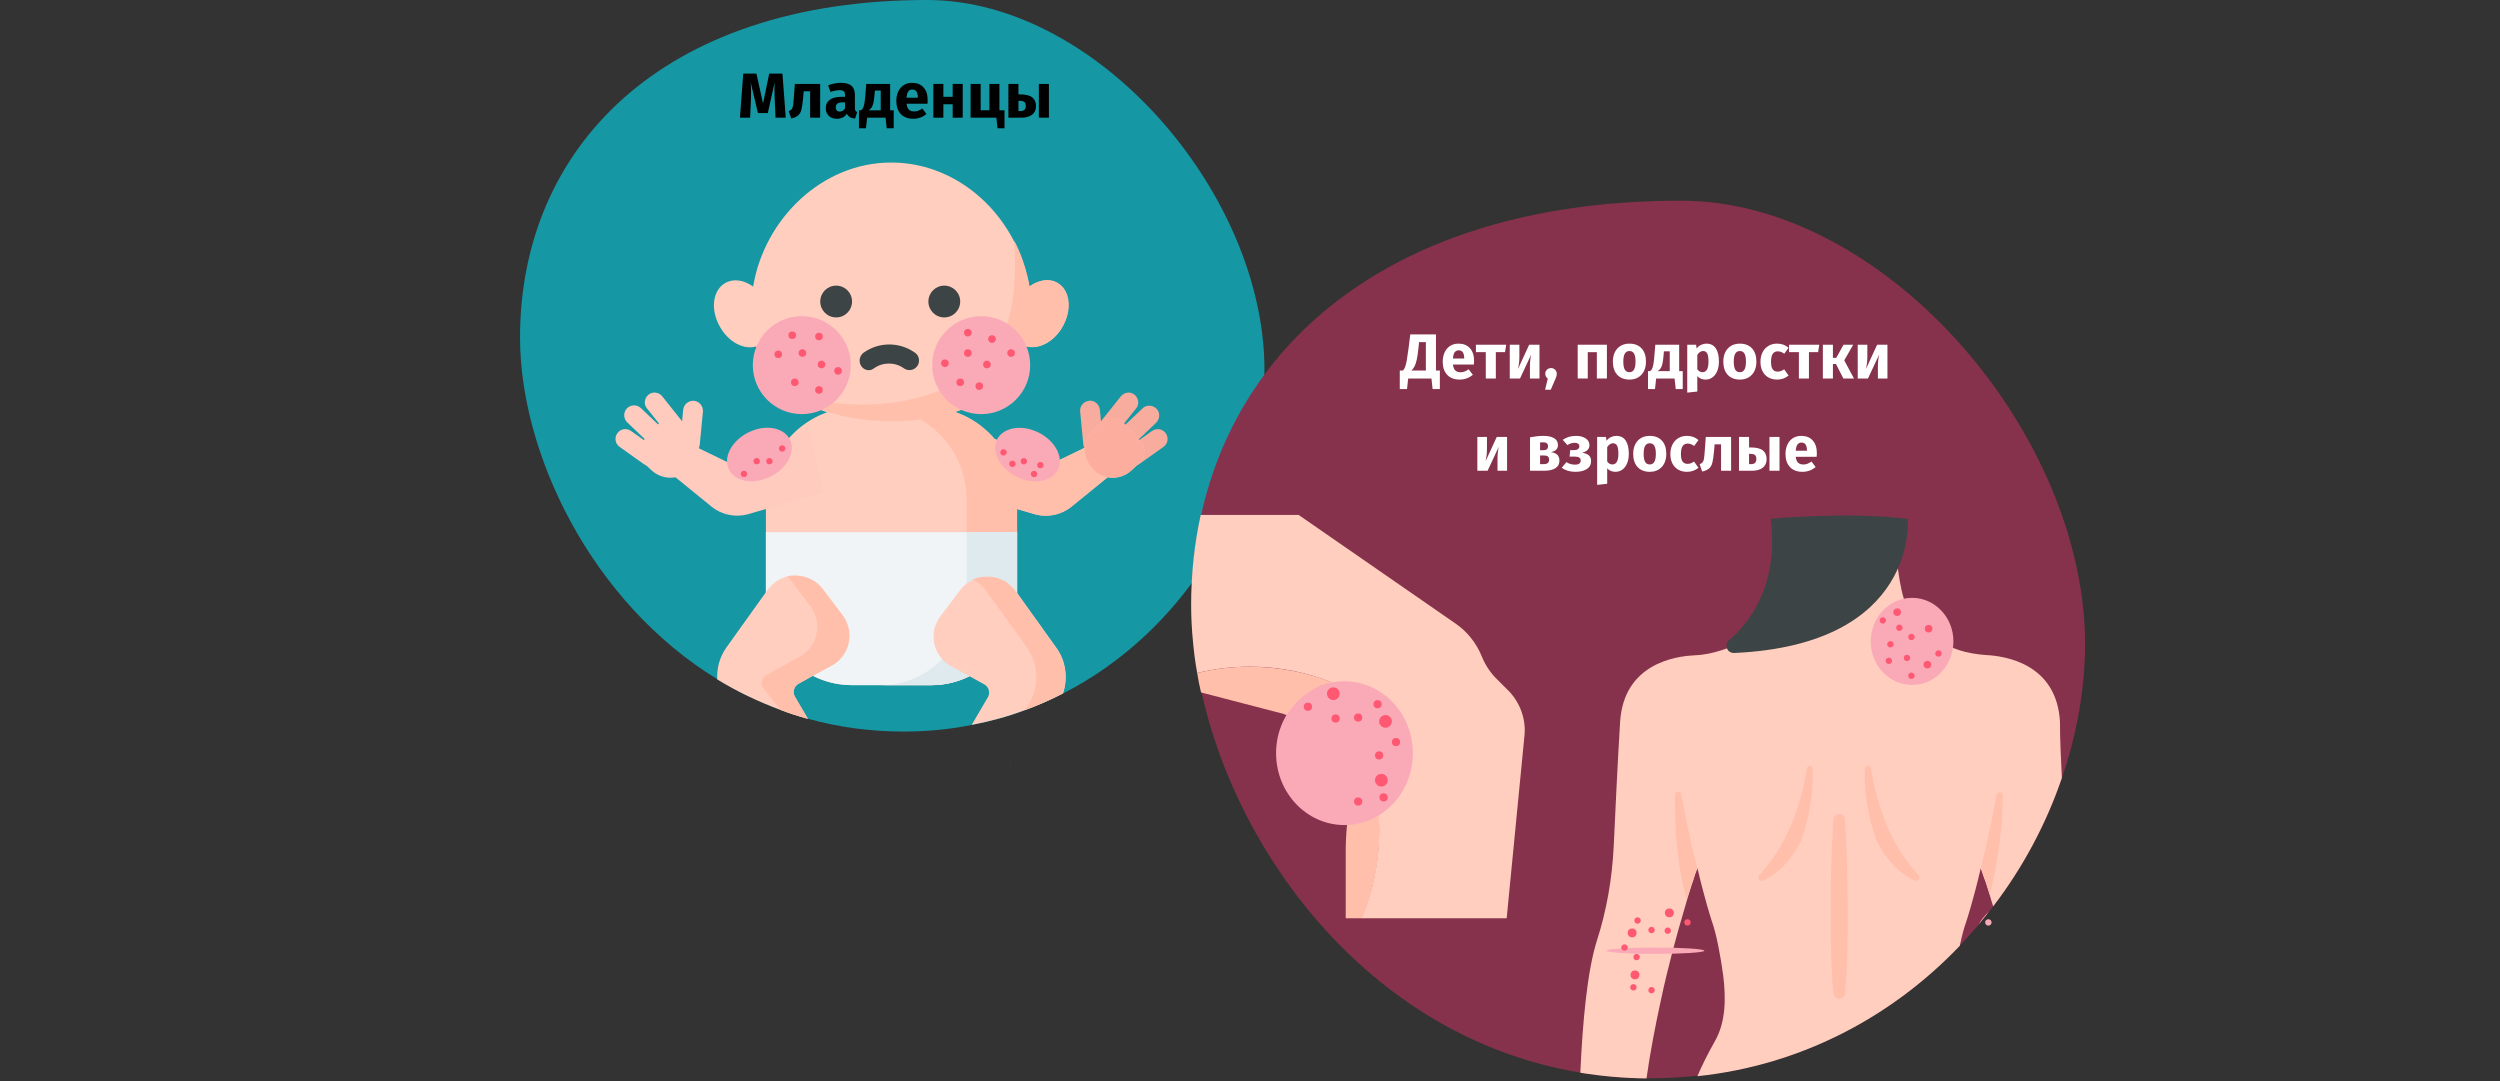 <?xml version="1.0" encoding="UTF-8"?>
<svg xmlns="http://www.w3.org/2000/svg" xmlns:xlink="http://www.w3.org/1999/xlink" width="786px" height="340px" viewBox="0 0 786 340" version="1.1">
  <rect x="0" y="0" width="786" height="340" fill="#333333" stroke="none"/>
  <title>Group 2@2x</title>
  <g id="Page-1" stroke="none" stroke-width="1" fill="none" fill-rule="evenodd">
    <g id="vorlage" transform="translate(-121, -1920)">
      <g id="Group-2" transform="translate(121, 1920)">
        <g id="neurodermtis-symptome-copy">
          <rect id="Rectangle" x="0" y="0" width="786" height="340"></rect>
          <g id="Group" transform="translate(163.5, 0)" fill-rule="nonzero">
            <path d="M234,119 C232.7,159 208.4,198.7 170.8,218 C166.9,220 162.9,221.8 158.7,223.3 C153.4,225.3 147.8,226.8 142.1,227.9 C135.2,229.3 128,230 120.6,230 C110,230 100,228.6 90.6,226 C87.7,225.2 84.8,224.3 82,223.2 C75,220.6 68.3,217.4 62.1,213.6 C22.3,189.3 0,142.5 0,106.1 C0,46.8 44.3,0 128,0 C182.6,0 235.8,63.2 234,119 Z" id="Path" fill="#1598A4"></path>
            <g transform="translate(30.011, 51.1)">
              <path d="M154.989,86.4 C154.289,86.4 153.689,86.2 153.089,85.7 C151.789,84.6 151.489,82.7 152.589,81.4 L158.889,73.5 C159.989,72.2 161.889,71.9 163.189,73 C164.489,74.1 164.789,76 163.689,77.3 L157.389,85.2 C156.789,86 155.889,86.4 154.989,86.4 L154.989,86.4 Z" id="Path" fill="#F8AC9E"></path>
              <path d="M159.389,90.6 C158.589,90.6 157.789,90.3 157.189,89.7 C155.989,88.5 156.089,86.5 157.289,85.3 L165.689,77.3 C166.889,76.1 168.889,76.2 170.089,77.4 C171.289,78.6 171.189,80.6 169.989,81.8 L161.589,89.8 C160.989,90.3 160.189,90.6 159.389,90.6 L159.389,90.6 Z" id="Path_1_" fill="#F8AC9E"></path>
              <path d="M162.889,95.4 C161.889,95.4 160.989,94.9 160.389,94.1 C159.389,92.7 159.689,90.8 161.089,89.8 L168.689,84.4 C170.089,83.4 171.989,83.7 172.989,85.1 C173.989,86.5 173.689,88.4 172.289,89.4 L164.689,94.8 C164.089,95.2 163.489,95.4 162.889,95.4 L162.889,95.4 Z" id="Path_2_" fill="#F8AC9E"></path>
              <path d="M150.189,91.5 C148.589,91.5 147.289,90.3 147.089,88.7 L146.089,78.3 C145.889,76.6 147.189,75.1 148.889,74.9 C150.589,74.7 152.089,76 152.289,77.7 L153.289,88.1 C153.489,89.8 152.189,91.3 150.489,91.5 C150.389,91.5 150.289,91.5 150.189,91.5 Z" id="Path_3_" fill="#F8AC9E"></path>
              <path d="M151.889,87.6 L138.289,94.2 C137.189,94.7 135.889,94.7 134.789,94.2 L119.189,86.9 C113.889,80.7 105.989,76.8 97.189,76.8 L76.389,76.8 C60.289,76.8 47.289,89.8 47.289,105.9 L47.289,137.3 C47.289,152.2 59.389,164.3 74.289,164.3 L99.189,164.3 C114.089,164.3 126.189,152.2 126.189,137.3 L126.189,108.9 L131.589,110.5 C135.689,111.7 140.089,110.8 143.389,108.1 L159.489,95 L151.889,87.6 Z" id="Path_4_" fill="#FFCEBF"></path>
              <g id="Group-26" transform="translate(76.387, 76.83)">
                <g id="Path_5_" fill="#FFBFAB">
                  <path d="M75.5,10.7 L61.9,17.3 C60.8,17.8 59.5,17.8 58.4,17.3 L42.7,10 C37.5,3.9 29.6,0 20.8,0 L0,0 C0,0 0,0 0,0 L4.9,0 C21,0 34,13 34,29.1 L34,60.5 C34,75.4 21.9,87.5 7,87.5 L22.9,87.5 C37.8,87.5 49.9,75.4 49.9,60.5 L49.9,32.1 L55.3,33.7 C59.4,34.9 63.8,34 67.1,31.3 L83.2,18.2 L75.5,10.7 Z" id="path-3_1_"></path>
                </g>
                <g id="Oval-Clipped" transform="translate(42.968, 6.579)" fill="#FAAAB7">
                  <path d="M8.532,16.121 C14.032,18.021 19.332,16.021 20.232,11.821 C21.132,7.621 17.432,2.621 11.832,0.721 C6.332,-1.179 1.032,0.821 0.132,5.021 C-0.768,9.221 3.032,14.221 8.532,16.121 Z" id="Oval"></path>
                </g>
                <g id="Oval-Clipped_1_" transform="translate(44.6, 13.3)" fill="#FF5872">
                  <circle id="Oval_1_" cx="1" cy="1" r="1"></circle>
                </g>
                <g id="Oval-Copy-58-Clipped" transform="translate(51, 16.1)" fill="#FF5872">
                  <circle id="Oval-Copy-58" cx="1" cy="1" r="1"></circle>
                </g>
                <g id="Oval-Copy-59-Clipped" transform="translate(56.2, 17.3)" fill="#FF5872">
                  <circle id="Oval-Copy-59" cx="1" cy="1" r="1"></circle>
                </g>
                <g id="Oval-Copy-60-Clipped" transform="translate(54.2, 20.1)" fill="#FF5872">
                  <circle id="Oval-Copy-60" cx="1" cy="1" r="1"></circle>
                </g>
                <g id="Oval-Copy-61-Clipped" transform="translate(47.4, 16.9)" fill="#FF5872">
                  <circle id="Oval-Copy-61" cx="1" cy="1" r="1"></circle>
                </g>
              </g>
              <path d="M47.289,116.2 L47.289,137.3 C47.289,152.2 59.389,164.3 74.289,164.3 L99.189,164.3 C114.089,164.3 126.189,152.2 126.189,137.3 L126.189,116.2 L47.289,116.2 L47.289,116.2 Z" id="Path_6_" fill="#F1F4F6"></path>
              <g id="Group-23" transform="translate(30.942, -0)">
                <g id="Combined-Shape" fill="#FFCEBF">
                  <path d="M55.832,81.2 C55.532,81.2 55.232,81.2 54.932,81.2 C54.532,81.2 54.232,81.2 53.832,81.2 C53.832,81.2 53.732,81.2 53.732,81.2 C53.632,81.2 53.432,81.2 53.332,81.2 C53.232,81.2 53.132,81.2 53.032,81.2 C52.632,81.2 52.332,81.2 51.932,81.2 C51.832,81.2 51.732,81.2 51.732,81.2 C50.632,81.1 49.632,81.1 48.532,81 C48.432,81 48.332,81 48.232,81 C48.132,81 48.032,81 47.932,81 C47.832,81 47.832,81 47.732,81 C47.332,81 46.932,80.9 46.532,80.9 C46.532,80.9 46.432,80.9 46.432,80.9 C30.532,78.9 17.732,71.6 13.332,57.8 C9.532,59 4.632,56.5 1.932,51.7 C-1.168,46.4 -0.468,40.2 3.532,37.9 C6.132,36.4 9.432,36.9 12.332,39 C15.832,17.8 33.932,0 55.732,0 C72.432,0 86.932,10.3 94.332,24.7 C94.332,24.7 94.332,24.7 94.332,24.7 C94.432,24.9 97.732,30.8 99.132,39 C99.932,38.5 101.032,37.8 102.132,37.5 C104.132,36.8 106.232,36.9 107.932,37.9 C111.832,40.2 112.632,46.3 109.532,51.7 C106.832,56.5 101.932,58.9 98.132,57.8 C93.032,74 76.032,81.2 55.832,81.2 Z" id="path-5_2_"></path>
                </g>
                <g id="Path-Copy-3-Clipped" transform="translate(23.632, 24.6)" fill="#FFBFAB">
                  <path d="M84.4,13.2 C82.7,12.2 80.6,12.1 78.6,12.8 C77.5,13.1 76.4,13.8 75.6,14.3 C74.2,6 70.8,7.10542736e-15 70.8,7.10542736e-15 C70.8,7.10542736e-15 72.3,17.5 68,27.3 C62,43.4 43.3,51.5 23.2,51.5 C14.7,51.5 6.7,50.2 0,47.5 C8,53.8 19.5,56.7 32.2,56.7 C52.4,56.7 69.4,49.4 74.6,33.1 C78.4,34.3 83.3,31.8 86,27 C89.1,21.6 88.4,15.5 84.4,13.2 Z" id="Path-Copy-3"></path>
                </g>
                <g id="Oval-Clipped_2_" transform="translate(68.632, 48.3)" fill="#FAAAB7">
                  <circle id="Oval_2_" cx="15.4" cy="15.4" r="15.4"></circle>
                </g>
                <g id="Oval-Copy-49-Clipped" transform="translate(78.632, 52.3)" fill="#FF5872">
                  <circle id="Oval-Copy-49" cx="1.2" cy="1.2" r="1.2"></circle>
                </g>
                <g id="Oval-Copy-50-Clipped" transform="translate(78.632, 58.7)" fill="#FF5872">
                  <circle id="Oval-Copy-50" cx="1.2" cy="1.2" r="1.2"></circle>
                </g>
                <g id="Oval-Copy-51-Clipped" transform="translate(84.632, 62.3)" fill="#FF5872">
                  <circle id="Oval-Copy-51" cx="1.2" cy="1.2" r="1.2"></circle>
                </g>
                <g id="Oval-Copy-52-Clipped" transform="translate(86.232, 54.3)" fill="#FF5872">
                  <circle id="Oval-Copy-52" cx="1.2" cy="1.2" r="1.2"></circle>
                </g>
                <g id="Oval-Copy-53-Clipped" transform="translate(71.432, 61.9)" fill="#FF5872">
                  <circle id="Oval-Copy-53" cx="1.2" cy="1.2" r="1.2"></circle>
                </g>
                <g id="Oval-Copy-54-Clipped" transform="translate(82.232, 69.1)" fill="#FF5872">
                  <circle id="Oval-Copy-54" cx="1.2" cy="1.2" r="1.2"></circle>
                </g>
                <g id="Oval-Copy-55-Clipped" transform="translate(92.232, 58.7)" fill="#FF5872">
                  <circle id="Oval-Copy-55" cx="1.2" cy="1.2" r="1.2"></circle>
                </g>
                <g id="Oval-Copy-56-Clipped" transform="translate(76.232, 67.9)" fill="#FF5872">
                  <circle id="Oval-Copy-56" cx="1.2" cy="1.2" r="1.2"></circle>
                </g>
                <g id="Oval-Copy-41-Clipped" transform="translate(12.232, 48.3)" fill="#FAAAB7">
                  <circle id="Oval-Copy-41" cx="15.4" cy="15.4" r="15.4"></circle>
                </g>
                <g id="Oval-Clipped_3_" transform="translate(23.432, 53.1)" fill="#FF5872">
                  <circle id="Oval_3_" cx="1.2" cy="1.2" r="1.2"></circle>
                </g>
                <g id="Oval-Copy-42-Clipped" transform="translate(26.632, 58.7)" fill="#FF5872">
                  <circle id="Oval-Copy-42" cx="1.2" cy="1.2" r="1.2"></circle>
                </g>
                <g id="Oval-Copy-43-Clipped" transform="translate(32.632, 62.3)" fill="#FF5872">
                  <circle id="Oval-Copy-43" cx="1.2" cy="1.2" r="1.2"></circle>
                </g>
                <g id="Oval-Copy-44-Clipped" transform="translate(31.832, 53.5)" fill="#FF5872">
                  <circle id="Oval-Copy-44" cx="1.2" cy="1.2" r="1.2"></circle>
                </g>
                <g id="Oval-Copy-45-Clipped" transform="translate(19.032, 59.1)" fill="#FF5872">
                  <circle id="Oval-Copy-45" cx="1.2" cy="1.2" r="1.2"></circle>
                </g>
                <g id="Oval-Copy-46-Clipped" transform="translate(31.832, 70.3)" fill="#FF5872">
                  <circle id="Oval-Copy-46" cx="1.2" cy="1.2" r="1.2"></circle>
                </g>
                <g id="Oval-Copy-47-Clipped" transform="translate(37.832, 64.3)" fill="#FF5872">
                  <circle id="Oval-Copy-47" cx="1.2" cy="1.2" r="1.2"></circle>
                </g>
                <g id="Oval-Copy-48-Clipped" transform="translate(24.232, 67.9)" fill="#FF5872">
                  <circle id="Oval-Copy-48" cx="1.2" cy="1.2" r="1.2"></circle>
                </g>
                <g id="Oval-Clipped_4_" transform="translate(33.432, 38.7)" fill="#3D4446">
                  <circle id="Oval_4_" cx="5" cy="5" r="5"></circle>
                </g>
                <g id="Oval-Clipped_5_" transform="translate(67.432, 38.7)" fill="#3D4446">
                  <circle id="Oval_5_" cx="5" cy="5" r="5"></circle>
                </g>
                <g id="Path-Clipped" transform="translate(45.815, 57.2)" fill="#3D4446">
                  <path d="M0.517,6.8 C-0.383,5.5 -0.083,3.6 1.217,2.6 C3.617,0.9 6.417,-7.10542736e-15 9.317,-7.10542736e-15 C12.217,-7.10542736e-15 15.017,0.9 17.417,2.6 C18.717,3.5 19.117,5.4 18.117,6.8 C17.217,8.1 15.317,8.5 13.917,7.5 C12.517,6.5 10.917,6 9.217,6 C7.517,6 5.917,6.5 4.517,7.5 C3.317,8.5 1.417,8.2 0.517,6.8 L0.517,6.8 Z" id="Path_7_"></path>
                </g>
              </g>
              <g transform="translate(0, 72.325)">
                <g id="Group-25" transform="translate(13.994, 11.054)">
                  <g id="Path_8_" transform="translate(0, 0.521)" fill="#FFCBBE">
                    <path d="M0,11.1 L16.1,24.2 C19.4,26.9 23.8,27.8 27.9,26.6 L51.4,19.8 L46.9,0 L24.7,10.3 C23.6,10.8 22.3,10.8 21.2,10.3 L7.6,3.7 L0,11.1 Z" id="path-7_2_"></path>
                  </g>
                  <g id="Oval-Copy-57-Clipped" transform="translate(21.065, 0)" fill="#FAAAB7">
                    <path d="M11.835,16.121 C6.335,18.021 1.035,16.021 0.135,11.821 C-0.765,7.621 2.935,2.621 8.535,0.721 C14.035,-1.179 19.335,0.821 20.235,5.021 C21.135,9.321 17.335,14.321 11.835,16.121 Z" id="Oval-Copy-57"></path>
                  </g>
                  <g id="Oval-Clipped_6_" transform="translate(37.4, 5.521)" fill="#FF5872">
                    <circle id="Oval_6_" cx="1" cy="1" r="1"></circle>
                  </g>
                  <g id="Oval-Copy-62-Clipped" transform="translate(29.4, 9.521)" fill="#FF5872">
                    <circle id="Oval-Copy-62" cx="1" cy="1" r="1"></circle>
                  </g>
                  <g id="Oval-Copy-63-Clipped" transform="translate(33.4, 9.521)" fill="#FF5872">
                    <circle id="Oval-Copy-63" cx="1" cy="1" r="1"></circle>
                  </g>
                  <g id="Oval-Copy-64-Clipped" transform="translate(25.4, 13.521)" fill="#FF5872">
                    <circle id="Oval-Copy-64" cx="1" cy="1" r="1"></circle>
                  </g>
                </g>
                <path d="M23.789,23.675 L23.489,24.075 C20.289,27.475 14.989,27.675 11.489,24.575 L8.889,22.175 C6.889,20.375 6.789,17.275 8.589,15.275 L13.789,9.575 C15.589,7.575 18.689,7.475 20.689,9.275 L23.289,11.675 C26.689,14.875 26.889,20.275 23.789,23.675 L23.789,23.675 Z" id="Path_9_" fill="#FFCBBE"></path>
                <path d="M18.589,14.075 C17.689,14.075 16.789,13.675 16.189,12.875 L9.889,4.975 C8.789,3.675 9.089,1.675 10.389,0.675 C11.689,-0.425 13.689,-0.125 14.689,1.175 L20.989,9.075 C22.089,10.375 21.789,12.375 20.489,13.375 C19.989,13.775 19.289,14.075 18.589,14.075 L18.589,14.075 Z" id="Path_10_" fill="#FFCBBE"></path>
                <path d="M14.189,18.275 C13.389,18.275 12.689,17.975 12.089,17.375 L3.689,9.375 C2.489,8.175 2.389,6.275 3.589,4.975 C4.789,3.775 6.689,3.675 7.989,4.875 L16.389,12.875 C17.589,14.075 17.689,15.975 16.489,17.275 C15.789,17.975 14.989,18.275 14.189,18.275 L14.189,18.275 Z" id="Path_11_" fill="#FFCBBE"></path>
                <path d="M10.689,23.075 C10.089,23.075 9.489,22.875 8.889,22.475 L1.289,17.075 C-0.111,16.075 -0.411,14.175 0.589,12.775 C1.589,11.375 3.489,11.075 4.889,12.075 L12.489,17.475 C13.889,18.475 14.189,20.375 13.189,21.775 C12.689,22.675 11.689,23.075 10.689,23.075 Z" id="Path_12_" fill="#FFCBBE"></path>
                <path d="M23.389,19.175 C23.289,19.175 23.189,19.175 23.089,19.175 C21.389,18.975 20.189,17.475 20.289,15.775 L21.289,5.375 C21.489,3.675 22.989,2.475 24.689,2.575 C26.389,2.775 27.589,4.275 27.489,5.975 L26.489,16.375 C26.389,17.975 24.989,19.175 23.389,19.175 L23.389,19.175 Z" id="Path_13_" fill="#FFCBBE"></path>
                <path d="M149.789,23.675 L150.089,24.075 C153.289,27.475 158.589,27.675 162.089,24.575 L164.689,22.175 C166.689,20.375 166.789,17.275 164.989,15.275 L159.789,9.575 C157.989,7.575 154.889,7.475 152.889,9.275 L150.289,11.675 C146.889,14.875 146.689,20.275 149.789,23.675 L149.789,23.675 Z" id="Path_14_" fill="#FFCBBE"></path>
              </g>
              <path d="M149.789,96 L150.089,96.4 C153.289,99.8 158.589,100 162.089,96.9 L164.689,94.5 C166.689,92.7 166.789,89.6 164.989,87.6 L159.789,81.9 C157.989,79.9 154.889,79.8 152.889,81.6 L150.289,84 C146.889,87.2 146.689,92.6 149.789,96 L149.789,96 Z" id="Path_15_" fill="#FDAD9D"></path>
              <path d="M110.389,116.2 L110.389,137.3 C110.389,152.2 98.289,164.3 83.389,164.3 L99.289,164.3 C114.189,164.3 126.289,152.2 126.289,137.3 L126.289,116.2 L110.389,116.2 L110.389,116.2 Z" id="Path_16_" fill="#DFEAEF"></path>
              <path d="M67.889,158.2 L61.989,161.4 L57.489,163.9 C56.089,164.7 55.589,166.5 56.389,167.9 L60.489,174.9 C57.589,174.1 54.689,173.2 51.889,172.1 C44.889,169.5 38.189,166.3 31.989,162.5 C31.789,159 32.789,155.3 34.989,152.3 L47.289,135.1 L47.889,134.3 C49.489,132.1 51.689,130.7 54.089,130.1 C54.489,130 54.889,129.9 55.389,129.9 C55.589,129.9 55.789,129.9 55.989,129.9 C59.389,129.7 62.989,131.1 65.289,134.2 L71.489,142.4 C75.289,147.6 73.689,155.1 67.889,158.2 Z" id="Path" fill="#FFCEBF"></path>
              <path d="M67.889,158.2 L61.989,161.4 L57.489,163.9 C56.089,164.7 55.589,166.5 56.389,167.9 L60.489,174.9 C57.589,174.1 54.689,173.2 51.889,172.1 L46.589,165.4 C46.389,165.1 46.189,164.9 46.089,164.6 C45.689,163.3 46.189,161.8 47.489,161.1 L55.489,156.7 L57.889,155.4 C63.589,152.3 65.189,144.8 61.289,139.5 L55.089,131.3 C54.789,130.9 54.389,130.4 53.989,130.1 C54.389,130 54.789,129.9 55.289,129.9 C55.489,129.9 55.689,129.9 55.889,129.9 C59.289,129.7 62.889,131.1 65.189,134.2 L71.389,142.4 C75.289,147.6 73.689,155.1 67.889,158.2 Z" id="Path" fill="#FFBFAB"></path>
              <path d="M124.289,189.3 C124.289,189.4 124.189,189.5 124.189,189.6 C124.189,189.4 124.189,189.3 124.289,189.3 Z" id="Path" fill="#FFCEBF"></path>
              <path d="M124.189,189.5 C124.189,189.6 124.189,189.7 124.189,189.8 C124.189,189.7 124.189,189.6 124.189,189.5 Z" id="Path" fill="#FFCEBF"></path>
              <path d="M140.689,166.9 L140.689,166.9 C136.789,168.9 132.789,170.7 128.589,172.2 C123.289,174.2 117.689,175.7 111.989,176.8 L117.089,168.1 C117.889,166.7 117.389,164.9 115.989,164.1 L111.289,161.5 L105.589,158.4 C104.489,157.8 103.489,157 102.689,156.1 C99.389,152.4 98.989,146.8 102.189,142.6 L108.389,134.4 C108.989,133.6 109.689,132.9 110.389,132.4 C111.089,131.9 111.789,131.5 112.489,131.2 C112.489,131.2 112.489,131.2 112.489,131.2 C112.689,131.1 112.889,131 112.989,131 C113.189,130.9 113.389,130.9 113.489,130.8 C113.689,130.7 113.889,130.7 114.089,130.6 C114.289,130.6 114.389,130.5 114.589,130.5 C114.789,130.5 114.989,130.4 115.189,130.4 C115.389,130.4 115.589,130.3 115.789,130.3 C115.989,130.3 116.189,130.3 116.389,130.3 C118.089,130.2 119.689,130.5 121.289,131.1 C121.889,131.4 122.389,131.6 122.989,132 C123.289,132.2 123.689,132.5 123.989,132.8 C124.289,133.1 124.589,133.4 124.989,133.7 C125.289,134 125.589,134.4 125.889,134.8 L126.489,135.6 L138.789,152.8 C141.589,156.8 142.289,162.1 140.689,166.9 Z" id="Path" fill="#FFCEBF"></path>
              <path d="M140.689,166.9 L140.689,166.9 C136.789,168.9 132.789,170.7 128.589,172.2 L128.889,171.8 C133.289,166.2 133.489,158.3 129.389,152.5 L124.789,146.1 L116.489,134.6 C115.389,133 113.889,131.9 112.289,131.1 C112.489,131 112.689,130.9 112.789,130.9 C112.989,130.8 113.189,130.8 113.289,130.7 C113.489,130.6 113.689,130.6 113.889,130.5 C114.089,130.5 114.189,130.4 114.389,130.4 C114.589,130.4 114.789,130.3 114.989,130.3 C115.189,130.3 115.389,130.2 115.589,130.2 C115.789,130.2 115.989,130.2 116.189,130.2 C117.889,130.1 119.489,130.4 121.089,131 C121.689,131.3 122.189,131.5 122.789,131.9 C123.089,132.1 123.489,132.4 123.789,132.7 C124.089,133 124.389,133.3 124.789,133.6 C125.089,133.9 125.389,134.3 125.589,134.7 L126.189,135.5 L126.189,135.5 L138.489,152.6 C141.589,156.8 142.289,162.1 140.689,166.9 Z" id="Path" fill="#FFBFAB"></path>
            </g>
          </g>
          <g id="Group" transform="translate(374.5, 63.1)" fill-rule="nonzero">
            <path d="M281,142.7 C280.6,155.8 278.1,168.9 273.8,181.4 C268.9,195.8 261.6,209.5 252.2,221.8 C251.8,222.4 251.4,222.9 250.9,223.5 L250.9,223.5 C249.8,224.9 248.7,226.3 247.6,227.6 C247.6,227.6 247.6,227.6 247.6,227.6 C245.7,229.8 243.8,232 241.7,234.1 C220.7,256.1 192.3,271.6 159.2,275.1 C154.5,275.6 149.7,275.9 144.8,275.9 C144.2,275.9 143.6,275.9 143,275.9 C135.8,275.8 128.9,275.2 122.2,274.1 C56.9,263.2 14.7,206.2 3.3,154.7 C1.2,145.3 0.1,136 0.1,127.3 C0.1,117.5 1.1,108.1 3.1,99 C15.6,41.8 67.1,0 153.9,0 C219.3,-0.1 283.1,75.7 281,142.7 Z" id="Path" fill="#87324C"></path>
            <path d="M59.2,198 C59.2,208 57.2,217.3 53.6,225.6 L48.6,225.6 L48.6,204.4 C48.6,193.8 50.7,183.3 54.8,173.5 C57.6,181 59.2,189.3 59.2,198 Z" id="Path" fill="#FFBFAB"></path>
            <g id="Path_21_" transform="translate(0, 98.8)" fill="#FFCEBF">
              <path d="M104.8,69.3 L99.2,126.8 L53.5,126.8 C57.1,118.5 59.1,109.2 59.1,99.2 C59.1,98.2 59.1,97.2 59,96.3 C58.7,88.6 57.2,81.3 54.7,74.7 C55.4,73.1 56.1,71.4 56.9,69.8 L52,68.5 L29.2,62.6 C32.6,57.5 38,53.9 44.3,52.7 C36.5,49.5 27.7,47.7 18.4,47.7 C12.7,47.7 7.1,48.4 1.9,49.7 C1.3,46.5 0.9,43.3 0.6,40.1 C0.2,36.1 0,32.2 0,28.3 C0,18.5 1,9.1 3,2.84217094e-14 L33.8,2.84217094e-14 L83.2,34.2 C86.8,36.7 89.6,40.2 91.3,44.3 C92.4,47.1 94.1,49.7 96.3,51.8 L100.1,55.6 C103.5,59.3 105.3,64.3 104.8,69.3 Z" id="Path"></path>
            </g>
            <ellipse id="Oval_8_" fill="#FAAAB7" cx="48.2" cy="173.7" rx="21.5" ry="22.6"></ellipse>
            <circle id="Oval_9_" fill="#FF5872" cx="44.7" cy="155" r="2"></circle>
            <circle id="Oval-Copy-31" fill="#FF5872" cx="61.1" cy="163.7" r="2"></circle>
            <circle id="Oval-Copy-32" fill="#FF5872" cx="59.8" cy="182.2" r="2"></circle>
            <circle id="Oval-Copy-33" fill="#FF5872" cx="64.4" cy="170.2" r="1.3"></circle>
            <circle id="Oval-Copy-34" fill="#FF5872" cx="52.5" cy="162.5" r="1.3"></circle>
            <circle id="Oval-Copy-35" fill="#FF5872" cx="36.7" cy="159.1" r="1.3"></circle>
            <circle id="Oval-Copy-36" fill="#FF5872" cx="52.5" cy="188.9" r="1.3"></circle>
            <circle id="Oval-Copy-37" fill="#FF5872" cx="60.5" cy="187.6" r="1.3"></circle>
            <circle id="Oval-Copy-38" fill="#FF5872" cx="59.1" cy="174.4" r="1.3"></circle>
            <circle id="Oval-Copy-39" fill="#FF5872" cx="58.6" cy="158.3" r="1.3"></circle>
            <circle id="Oval-Copy-40" fill="#FF5872" cx="45.4" cy="162.8" r="1.3"></circle>
            <g id="Group" transform="translate(122.355, 98.978)">
              <g id="Group-27" transform="translate(0, 0.91)">
                <g id="Path_22_" fill="#FFCEBF">
                  <path d="M151.4,81.575 C146.5,95.975 139.2,109.675 129.8,121.975 C129.4,120.675 129,119.475 128.7,118.375 C128.3,117.075 127.9,115.875 127.6,114.875 C127.5,114.675 127.5,114.475 127.4,114.275 C127.3,114.075 127.3,113.875 127.2,113.775 C127.1,113.575 127.1,113.375 127,113.275 C126.9,113.075 126.9,112.875 126.8,112.675 C126.3,111.275 126,110.375 125.9,110.075 C125.9,109.975 125.9,109.975 125.9,109.975 C123.5,120.275 121.4,126.575 121.4,126.575 C120.6,128.775 119.9,131.475 119.3,134.375 C98.3,156.375 69.9,171.875 36.8,175.375 C38.3,171.875 40.1,168.275 42.3,164.375 C45.8,158.275 45.8,150.675 44.9,143.575 C44.1,137.775 42.9,130.975 41.3,126.475 C41.3,126.475 39.2,120.175 36.8,109.875 C36.8,109.875 36.8,109.875 36.8,109.875 C36.8,109.875 36.8,109.975 36.8,109.975 C36.8,109.975 36.8,109.975 36.8,110.075 C36.7,110.275 36.6,110.775 36.3,111.375 C36.3,111.575 36.2,111.675 36.1,111.875 C36,112.075 36,112.275 35.9,112.575 C35.8,112.975 35.6,113.375 35.5,113.875 L35.3,114.375 C35.2,114.575 35.2,114.775 35.1,114.975 C35,115.375 34.8,115.775 34.7,116.275 C34.6,116.475 34.6,116.675 34.5,116.875 C34.2,117.775 33.9,118.775 33.6,119.775 C33.3,120.775 33,121.775 32.7,122.875 C30.5,130.275 27.7,140.275 25.2,152.075 C23.6,159.475 22,167.575 20.8,176.075 C13.6,175.975 6.7,175.375 0,174.275 C0.7,158.875 2.1,142.575 5.2,132.775 C8.3,123.175 10,113.175 10.5,103.075 C11,91.975 11.7,77.275 12.5,64.075 C13.6,45.675 29.9,43.375 35.5,43.075 C38.6,42.975 41.6,42.375 44.6,41.375 C45.2,41.175 45.8,40.975 46.4,40.775 C51.6,38.775 57.8,34.975 60.6,28.075 C63.4,21.475 64.1,10.775 64.2,1.575 C75.7,-0.525 87.5,-0.525 99,1.575 C99,6.275 99.3,11.375 99.9,16.175 L99.9,16.175 C100.5,20.675 101.3,24.775 102.7,27.975 C105.9,35.675 113.2,39.475 118.7,41.275 C121.6,42.275 124.7,42.775 127.8,42.975 C133.4,43.275 149.8,45.575 150.8,63.975 C150.8,69.675 151.1,75.675 151.4,81.575 Z" id="Path"></path>
                </g>
                <g id="Group-Copy-Clipped" transform="translate(125.186, 123.619)" fill="#FAAAB7">
                  <g id="Group" transform="translate(-0, 0)">
                    <path d="M3.3,0 C2.2,1.4 1.1,2.8 -5.68434189e-14,4.1 C0.9,2.5 2,1.1 3.3,0 Z" id="Path"></path>
                    <circle id="Oval" cx="3.1" cy="3.4" r="1"></circle>
                  </g>
                </g>
                <g id="Group-Copy-2-Clipped" transform="translate(8.188, 119.819)">
                  <g id="Group" transform="translate(15.4, 16.1) scale(-1, 1) translate(-15.4, -16.1) translate(0, -0)">
                    <ellipse id="Oval_12_" fill="#FAAAB7" cx="15.4" cy="16.1" rx="15.4" ry="1"></ellipse>
                    <circle id="Oval_13_" fill="#FF5872" cx="11" cy="4.2" r="1.4"></circle>
                    <circle id="Oval-Copy-31_2_" fill="#FF5872" cx="22.7" cy="10.5" r="1.4"></circle>
                    <circle id="Oval-Copy-32_2_" fill="#FF5872" cx="21.8" cy="23.7" r="1.4"></circle>
                    <circle id="Oval-Copy-33_2_" fill="#FF5872" cx="25.1" cy="15.1" r="1"></circle>
                    <circle id="Oval-Copy-34_2_" fill="#FF5872" cx="16.6" cy="9.6" r="1"></circle>
                    <circle id="Oval-Copy-35_2_" fill="#FF5872" cx="5.3" cy="7.2" r="1"></circle>
                    <circle id="Oval-Copy-36_2_" fill="#FF5872" cx="16.6" cy="28.5" r="1"></circle>
                    <circle id="Oval-Copy-37_2_" fill="#FF5872" cx="22.3" cy="27.6" r="1"></circle>
                    <circle id="Oval-Copy-38_2_" fill="#FF5872" cx="21.3" cy="18.1" r="1"></circle>
                    <circle id="Oval-Copy-39_2_" fill="#FF5872" cx="21" cy="6.6" r="1"></circle>
                    <circle id="Oval-Copy-40_2_" fill="#FF5872" cx="11.5" cy="9.8" r="1"></circle>
                  </g>
                </g>
                <g id="Oval-Clipped_9_" transform="translate(91.3, 24.975)" fill="#FAAAB7">
                  <ellipse id="Oval_14_" cx="13" cy="13.7" rx="13" ry="13.7"></ellipse>
                </g>
                <g id="Oval-Clipped_10_" transform="translate(98.4, 28.275)" fill="#FF5872">
                  <circle id="Oval_15_" cx="1.2" cy="1.2" r="1.2"></circle>
                </g>
                <g id="Oval-Copy-31-Clipped" transform="translate(108.3, 33.475)" fill="#FF5872">
                  <circle id="Oval-Copy-31_3_" cx="1.2" cy="1.2" r="1.2"></circle>
                </g>
                <g id="Oval-Copy-32-Clipped" transform="translate(107.9, 44.775)" fill="#FF5872">
                  <circle id="Oval-Copy-32_3_" cx="1.2" cy="1.2" r="1.2"></circle>
                </g>
                <g id="Oval-Copy-33-Clipped" transform="translate(111.6, 41.475)" fill="#FF5872">
                  <circle id="Oval-Copy-33_3_" cx="1" cy="1" r="1"></circle>
                </g>
                <g id="Oval-Copy-34-Clipped" transform="translate(103.1, 36.275)" fill="#FF5872">
                  <circle id="Oval-Copy-34_3_" cx="1" cy="1" r="1"></circle>
                </g>
                <g id="Oval-Copy-35-Clipped" transform="translate(94.1, 31.075)" fill="#FF5872">
                  <circle id="Oval-Copy-35_3_" cx="1" cy="1" r="1"></circle>
                </g>
                <g id="Oval-Copy-36-Clipped" transform="translate(96, 43.775)" fill="#FF5872">
                  <circle id="Oval-Copy-36_3_" cx="1" cy="1" r="1"></circle>
                </g>
                <g id="Oval-Copy-37-Clipped" transform="translate(101.7, 42.875)" fill="#FF5872">
                  <circle id="Oval-Copy-37_3_" cx="1" cy="1" r="1"></circle>
                </g>
                <g id="Oval-Copy-38-Clipped" transform="translate(103.1, 48.475)" fill="#FF5872">
                  <circle id="Oval-Copy-38_3_" cx="1" cy="1" r="1"></circle>
                </g>
                <g id="Oval-Copy-39-Clipped" transform="translate(96.5, 38.575)" fill="#FF5872">
                  <circle id="Oval-Copy-39_3_" cx="1" cy="1" r="1"></circle>
                </g>
                <g id="Oval-Copy-40-Clipped" transform="translate(99.3, 33.375)" fill="#FF5872">
                  <circle id="Oval-Copy-40_3_" cx="1" cy="1" r="1"></circle>
                </g>
              </g>
              <g id="Path_23_" transform="translate(29.733, 78.663)" fill="#FFBFAB">
                <path d="M7.011,32.1 C4.711,23.3 3.111,15.1 2.011,9 C1.911,8.5 1.511,8.1 0.911,8.1 C0.411,8.2 0.011,8.6 0.011,9.2 C-0.089,17.9 0.411,30.8 3.711,42 C5.711,35.7 7.011,32.1 7.011,32.1 L7.011,32.1 Z" id="Path"></path>
                <path d="M26.511,34.4 C34.811,25.5 39.311,14 41.511,0.9 C41.511,0.6 41.711,0.3 42.011,0.1 C42.311,-1.42108547e-14 42.711,-1.42108547e-14 42.911,0.2 C43.211,0.4 43.311,0.7 43.311,1.1 C43.511,8.6 42.311,16.1 39.811,23.1 C39.811,23.1 39.811,23.1 39.811,23.2 C39.511,23.8 35.611,32.8 27.511,36.2 C26.611,36.5 25.811,35.2 26.511,34.4 L26.511,34.4 Z" id="Path"></path>
                <path d="M101.111,9.2 C100.111,15.2 98.411,23.4 96.211,32 L96.211,32.1 C96.411,32.6 97.511,35.6 99.011,40.4 C101.611,30.2 103.011,19.8 103.111,9.3 C103.211,8.8 102.811,8.3 102.211,8.2 C101.611,8.3 101.211,8.7 101.111,9.2 L101.111,9.2 Z" id="Path"></path>
                <path d="M53.511,17.1 C53.811,21.6 54.011,26.1 54.111,30.7 C54.211,35.2 54.311,39.7 54.311,44.3 C54.311,46.6 54.311,48.8 54.311,51.1 C54.311,53.4 54.211,55.6 54.211,57.9 C54.111,62.4 53.911,66.9 53.511,71.5 C53.511,72 53.311,72.5 52.911,72.8 C52.511,73.1 52.011,73.3 51.511,73.3 C50.611,73.2 49.911,72.4 49.811,71.5 C49.411,67 49.211,62.5 49.111,57.9 C49.011,55.6 49.011,53.4 49.011,51.1 C49.011,48.8 49.011,46.6 49.011,44.3 C49.011,39.8 49.011,35.3 49.211,30.7 C49.311,26.2 49.511,21.7 49.811,17.1 C49.811,16.6 50.011,16.1 50.411,15.7 C50.811,15.3 51.311,15.1 51.911,15.2 C52.711,15.2 53.511,16 53.511,17.1 L53.511,17.1 Z" id="Path"></path>
                <path d="M76.611,34.4 C68.311,25.5 63.811,14 61.611,0.9 C61.611,0.4 61.111,-1.42108547e-14 60.611,-1.42108547e-14 C60.111,-1.42108547e-14 59.711,0.5 59.711,1 C59.511,8.5 60.711,16 63.211,23 C63.211,23 63.211,23 63.211,23.1 C63.511,23.7 67.411,32.7 75.511,36.1 C76.611,36.5 77.311,35.2 76.611,34.4 L76.611,34.4 Z" id="Path"></path>
              </g>
              <path d="M102.945,1.022 C102.945,1.022 106.545,40.622 48.345,43.222 C47.345,43.222 46.445,42.722 46.145,41.822 C45.745,40.922 46.045,39.922 46.745,39.222 C53.245,33.622 62.445,21.822 59.845,1.022 C59.745,1.022 83.445,-1.278 102.945,1.022 Z" id="Path_24_" fill="#3D4446"></path>
            </g>
            <path d="M44.4,151.5 C38.1,152.6 33.4,156.5 30,161.6 L3.1,154.6 C2.6,152.5 2.2,150.5 1.9,148.5 C7.2,147.2 12.7,146.5 18.4,146.5 C27.8,146.6 36.6,148.3 44.4,151.5 Z" id="Path" fill="#FFBFAB"></path>
          </g>
        </g>
        <g id="Дети,-подростки-и-вз-Copy-2" transform="translate(440.09, 105.14)" fill="#FFFFFF" fill-rule="nonzero">
          <path d="M12.6,11.36 L12.6,17.18 L10.32,17.18 L9.96,13.86 L2.64,13.86 L2.28,17.18 L1.13686838e-13,17.18 L1.13686838e-13,11.36 L1.02,11.36 C1.3,11.04 1.53,10.63 1.71,10.13 C1.89,9.63 2.057,8.947 2.21,8.08 C2.363,7.213 2.547,5.973 2.76,4.36 L3.3,0 L11.38,0 L11.38,11.36 L12.6,11.36 Z M8.2,2.42 L6.06,2.42 L5.9,4.08 C5.74,5.627 5.563,6.86 5.37,7.78 C5.177,8.7 4.943,9.437 4.67,9.99 C4.397,10.543 4.04,11 3.6,11.36 L8.2,11.36 L8.2,2.42 Z" id="Shape"></path>
          <path d="M23.36,8.34 C23.36,8.78 23.34,9.16 23.3,9.48 L16.72,9.48 C16.827,10.373 17.08,11 17.48,11.36 C17.88,11.72 18.433,11.9 19.14,11.9 C19.567,11.9 19.98,11.823 20.38,11.67 C20.78,11.517 21.213,11.28 21.68,10.96 L22.98,12.72 C21.74,13.707 20.36,14.2 18.84,14.2 C17.12,14.2 15.8,13.693 14.88,12.68 C13.96,11.667 13.5,10.307 13.5,8.6 C13.5,7.52 13.693,6.55 14.08,5.69 C14.467,4.83 15.033,4.15 15.78,3.65 C16.527,3.15 17.42,2.9 18.46,2.9 C19.993,2.9 21.193,3.38 22.06,4.34 C22.927,5.3 23.36,6.633 23.36,8.34 Z M20.26,7.44 C20.233,5.813 19.66,5 18.54,5 C17.993,5 17.57,5.2 17.27,5.6 C16.97,6 16.787,6.66 16.72,7.58 L20.26,7.58 L20.26,7.44 Z" id="Shape"></path>
          <polygon id="Path" points="33.46 3.24 33.08 5.58 30.2 5.58 30.2 13.86 27.04 13.86 27.04 5.58 23.94 5.58 23.94 3.24"></polygon>
          <path d="M43.92,13.86 L40.92,13.86 L40.92,10.08 C40.92,9.333 40.96,8.627 41.04,7.96 C41.12,7.293 41.22,6.733 41.34,6.28 L37.8,13.86 L34.58,13.86 L34.58,3.24 L37.6,3.24 L37.6,7.08 C37.6,7.787 37.557,8.48 37.47,9.16 C37.383,9.84 37.287,10.4 37.18,10.84 L40.68,3.24 L43.92,3.24 L43.92,13.86 Z" id="Path"></path>
          <path d="M47.56,10.58 C48.067,10.58 48.493,10.753 48.84,11.1 C49.187,11.447 49.36,11.873 49.36,12.38 C49.36,12.673 49.313,12.967 49.22,13.26 C49.127,13.553 48.96,13.967 48.72,14.5 L47.46,17.4 L45.68,17.4 L46.54,13.88 C46.287,13.707 46.09,13.49 45.95,13.23 C45.81,12.97 45.74,12.687 45.74,12.38 C45.74,11.873 45.913,11.447 46.26,11.1 C46.607,10.753 47.04,10.58 47.56,10.58 Z" id="Path"></path>
          <polygon id="Path" points="61.96 13.86 61.96 5.58 59.1 5.58 59.1 13.86 55.94 13.86 55.94 3.24 65.12 3.24 65.12 13.86"></polygon>
          <path d="M72.2,2.9 C73.827,2.9 75.1,3.397 76.02,4.39 C76.94,5.383 77.4,6.773 77.4,8.56 C77.4,9.693 77.19,10.683 76.77,11.53 C76.35,12.377 75.75,13.033 74.97,13.5 C74.19,13.967 73.267,14.2 72.2,14.2 C70.587,14.2 69.317,13.703 68.39,12.71 C67.463,11.717 67,10.327 67,8.54 C67,7.407 67.21,6.417 67.63,5.57 C68.05,4.723 68.65,4.067 69.43,3.6 C70.21,3.133 71.133,2.9 72.2,2.9 Z M72.2,5.22 C71.56,5.22 71.08,5.49 70.76,6.03 C70.44,6.57 70.28,7.407 70.28,8.54 C70.28,9.7 70.437,10.547 70.75,11.08 C71.063,11.613 71.547,11.88 72.2,11.88 C72.84,11.88 73.32,11.61 73.64,11.07 C73.96,10.53 74.12,9.693 74.12,8.56 C74.12,7.4 73.963,6.553 73.65,6.02 C73.337,5.487 72.853,5.22 72.2,5.22 Z" id="Shape"></path>
          <path d="M88.96,11.54 L88.96,17.18 L86.76,17.18 L86.4,13.86 L80.6,13.86 L80.24,17.18 L78.04,17.18 L78.04,11.54 L78.7,11.54 C78.94,11.367 79.137,11.143 79.29,10.87 C79.443,10.597 79.583,10.147 79.71,9.52 C79.837,8.893 79.947,8 80.04,6.84 L80.34,3.24 L87.84,3.24 L87.84,11.54 L88.96,11.54 Z M84.88,5.32 L83.04,5.32 L82.94,6.56 C82.847,7.627 82.73,8.483 82.59,9.13 C82.45,9.777 82.26,10.283 82.02,10.65 C81.78,11.017 81.46,11.313 81.06,11.54 L84.88,11.54 L84.88,5.32 Z" id="Shape"></path>
          <path d="M96.38,2.9 C97.713,2.9 98.707,3.393 99.36,4.38 C100.013,5.367 100.34,6.747 100.34,8.52 C100.34,9.613 100.17,10.59 99.83,11.45 C99.49,12.31 99,12.983 98.36,13.47 C97.72,13.957 96.973,14.2 96.12,14.2 C95.053,14.2 94.193,13.833 93.54,13.1 L93.54,17.96 L90.38,18.3 L90.38,3.24 L93.16,3.24 L93.32,4.42 C93.733,3.9 94.207,3.517 94.74,3.27 C95.273,3.023 95.82,2.9 96.38,2.9 Z M95.16,11.88 C96.427,11.88 97.06,10.773 97.06,8.56 C97.06,7.307 96.92,6.437 96.64,5.95 C96.36,5.463 95.94,5.22 95.38,5.22 C95.02,5.22 94.683,5.327 94.37,5.54 C94.057,5.753 93.78,6.06 93.54,6.46 L93.54,10.94 C93.967,11.567 94.507,11.88 95.16,11.88 Z" id="Shape"></path>
          <path d="M106.92,2.9 C108.547,2.9 109.82,3.397 110.74,4.39 C111.66,5.383 112.12,6.773 112.12,8.56 C112.12,9.693 111.91,10.683 111.49,11.53 C111.07,12.377 110.47,13.033 109.69,13.5 C108.91,13.967 107.987,14.2 106.92,14.2 C105.307,14.2 104.037,13.703 103.11,12.71 C102.183,11.717 101.72,10.327 101.72,8.54 C101.72,7.407 101.93,6.417 102.35,5.57 C102.77,4.723 103.37,4.067 104.15,3.6 C104.93,3.133 105.853,2.9 106.92,2.9 Z M106.92,5.22 C106.28,5.22 105.8,5.49 105.48,6.03 C105.16,6.57 105,7.407 105,8.54 C105,9.7 105.157,10.547 105.47,11.08 C105.783,11.613 106.267,11.88 106.92,11.88 C107.56,11.88 108.04,11.61 108.36,11.07 C108.68,10.53 108.84,9.693 108.84,8.56 C108.84,7.4 108.683,6.553 108.37,6.02 C108.057,5.487 107.573,5.22 106.92,5.22 Z" id="Shape"></path>
          <path d="M118.6,2.9 C119.333,2.9 119.993,3.007 120.58,3.22 C121.167,3.433 121.72,3.76 122.24,4.2 L120.88,6.08 C120.213,5.573 119.54,5.32 118.86,5.32 C118.153,5.32 117.62,5.58 117.26,6.1 C116.9,6.62 116.72,7.46 116.72,8.62 C116.72,9.74 116.9,10.533 117.26,11 C117.62,11.467 118.14,11.7 118.82,11.7 C119.18,11.7 119.507,11.643 119.8,11.53 C120.093,11.417 120.447,11.233 120.86,10.98 L122.24,12.94 C121.187,13.78 119.993,14.2 118.66,14.2 C117.58,14.2 116.647,13.97 115.86,13.51 C115.073,13.05 114.467,12.403 114.04,11.57 C113.613,10.737 113.4,9.76 113.4,8.64 C113.4,7.52 113.613,6.527 114.04,5.66 C114.467,4.793 115.073,4.117 115.86,3.63 C116.647,3.143 117.56,2.9 118.6,2.9 Z" id="Path"></path>
          <polygon id="Path" points="131.9 3.24 131.52 5.58 128.64 5.58 128.64 13.86 125.48 13.86 125.48 5.58 122.38 5.58 122.38 3.24"></polygon>
          <polygon id="Path" points="142.56 3.24 139.74 8.16 142.8 13.86 139.46 13.86 137.14 9.3 136.18 9.3 136.18 13.86 133.02 13.86 133.02 3.24 136.18 3.24 136.18 7.38 137.22 7.38 139.52 3.24"></polygon>
          <path d="M153.32,13.86 L150.32,13.86 L150.32,10.08 C150.32,9.333 150.36,8.627 150.44,7.96 C150.52,7.293 150.62,6.733 150.74,6.28 L147.2,13.86 L143.98,13.86 L143.98,3.24 L147,3.24 L147,7.08 C147,7.787 146.957,8.48 146.87,9.16 C146.783,9.84 146.687,10.4 146.58,10.84 L150.08,3.24 L153.32,3.24 L153.32,13.86 Z" id="Path"></path>
          <path d="M33.73,42.86 L30.73,42.86 L30.73,39.08 C30.73,38.333 30.77,37.627 30.85,36.96 C30.93,36.293 31.03,35.733 31.15,35.28 L27.61,42.86 L24.39,42.86 L24.39,32.24 L27.41,32.24 L27.41,36.08 C27.41,36.787 27.367,37.48 27.28,38.16 C27.193,38.84 27.097,39.4 26.99,39.84 L30.49,32.24 L33.73,32.24 L33.73,42.86 Z" id="Path"></path>
          <path d="M47.49,37.02 C49.29,37.233 50.19,38.107 50.19,39.64 C50.19,40.72 49.767,41.527 48.92,42.06 C48.073,42.593 46.917,42.86 45.45,42.86 L40.95,42.86 L40.95,32.34 C42.537,32.047 43.937,31.9 45.15,31.9 C46.59,31.9 47.713,32.143 48.52,32.63 C49.327,33.117 49.73,33.833 49.73,34.78 C49.73,35.38 49.54,35.87 49.16,36.25 C48.78,36.63 48.223,36.887 47.49,37.02 Z M45.09,33.92 C44.677,33.92 44.35,33.933 44.11,33.96 L44.11,36.4 L45.23,36.4 C45.67,36.4 46.01,36.297 46.25,36.09 C46.49,35.883 46.61,35.567 46.61,35.14 C46.61,34.327 46.103,33.92 45.09,33.92 Z M45.35,40.78 C46.417,40.78 46.95,40.307 46.95,39.36 C46.95,38.92 46.823,38.593 46.57,38.38 C46.317,38.167 45.917,38.06 45.37,38.06 L44.11,38.06 L44.11,40.78 L45.35,40.78 Z" id="Shape"></path>
          <path d="M55.47,31.9 C56.657,31.9 57.647,32.163 58.44,32.69 C59.233,33.217 59.63,33.933 59.63,34.84 C59.63,36.013 58.857,36.8 57.31,37.2 C58.257,37.333 58.967,37.61 59.44,38.03 C59.913,38.45 60.15,39.04 60.15,39.8 C60.15,40.907 59.7,41.75 58.8,42.33 C57.9,42.91 56.71,43.2 55.23,43.2 C53.51,43.2 52.07,42.773 50.91,41.92 L52.39,40.16 C52.87,40.453 53.317,40.657 53.73,40.77 C54.143,40.883 54.61,40.94 55.13,40.94 C56.303,40.94 56.89,40.5 56.89,39.62 C56.89,38.82 56.277,38.42 55.05,38.42 L53.39,38.42 L53.57,36.38 L54.81,36.38 C55.33,36.38 55.733,36.277 56.02,36.07 C56.307,35.863 56.45,35.56 56.45,35.16 C56.45,34.8 56.32,34.53 56.06,34.35 C55.8,34.17 55.457,34.08 55.03,34.08 C54.577,34.08 54.17,34.14 53.81,34.26 C53.45,34.38 53.077,34.56 52.69,34.8 L51.23,33.14 C51.83,32.727 52.473,32.417 53.16,32.21 C53.847,32.003 54.617,31.9 55.47,31.9 Z" id="Path"></path>
          <path d="M68.05,31.9 C69.383,31.9 70.377,32.393 71.03,33.38 C71.683,34.367 72.01,35.747 72.01,37.52 C72.01,38.613 71.84,39.59 71.5,40.45 C71.16,41.31 70.67,41.983 70.03,42.47 C69.39,42.957 68.643,43.2 67.79,43.2 C66.723,43.2 65.863,42.833 65.21,42.1 L65.21,46.96 L62.05,47.3 L62.05,32.24 L64.83,32.24 L64.99,33.42 C65.403,32.9 65.877,32.517 66.41,32.27 C66.943,32.023 67.49,31.9 68.05,31.9 Z M66.83,40.88 C68.097,40.88 68.73,39.773 68.73,37.56 C68.73,36.307 68.59,35.437 68.31,34.95 C68.03,34.463 67.61,34.22 67.05,34.22 C66.69,34.22 66.353,34.327 66.04,34.54 C65.727,34.753 65.45,35.06 65.21,35.46 L65.21,39.94 C65.637,40.567 66.177,40.88 66.83,40.88 Z" id="Shape"></path>
          <path d="M78.59,31.9 C80.217,31.9 81.49,32.397 82.41,33.39 C83.33,34.383 83.79,35.773 83.79,37.56 C83.79,38.693 83.58,39.683 83.16,40.53 C82.74,41.377 82.14,42.033 81.36,42.5 C80.58,42.967 79.657,43.2 78.59,43.2 C76.977,43.2 75.707,42.703 74.78,41.71 C73.853,40.717 73.39,39.327 73.39,37.54 C73.39,36.407 73.6,35.417 74.02,34.57 C74.44,33.723 75.04,33.067 75.82,32.6 C76.6,32.133 77.523,31.9 78.59,31.9 Z M78.59,34.22 C77.95,34.22 77.47,34.49 77.15,35.03 C76.83,35.57 76.67,36.407 76.67,37.54 C76.67,38.7 76.827,39.547 77.14,40.08 C77.453,40.613 77.937,40.88 78.59,40.88 C79.23,40.88 79.71,40.61 80.03,40.07 C80.35,39.53 80.51,38.693 80.51,37.56 C80.51,36.4 80.353,35.553 80.04,35.02 C79.727,34.487 79.243,34.22 78.59,34.22 Z" id="Shape"></path>
          <path d="M90.27,31.9 C91.003,31.9 91.663,32.007 92.25,32.22 C92.837,32.433 93.39,32.76 93.91,33.2 L92.55,35.08 C91.883,34.573 91.21,34.32 90.53,34.32 C89.823,34.32 89.29,34.58 88.93,35.1 C88.57,35.62 88.39,36.46 88.39,37.62 C88.39,38.74 88.57,39.533 88.93,40 C89.29,40.467 89.81,40.7 90.49,40.7 C90.85,40.7 91.177,40.643 91.47,40.53 C91.763,40.417 92.117,40.233 92.53,39.98 L93.91,41.94 C92.857,42.78 91.663,43.2 90.33,43.2 C89.25,43.2 88.317,42.97 87.53,42.51 C86.743,42.05 86.137,41.403 85.71,40.57 C85.283,39.737 85.07,38.76 85.07,37.64 C85.07,36.52 85.283,35.527 85.71,34.66 C86.137,33.793 86.743,33.117 87.53,32.63 C88.317,32.143 89.23,31.9 90.27,31.9 Z" id="Path"></path>
          <path d="M104.17,32.24 L104.17,42.86 L101.01,42.86 L101.01,34.56 L98.99,34.56 L98.79,36.82 C98.643,38.38 98.473,39.543 98.28,40.31 C98.087,41.077 97.75,41.68 97.27,42.12 C96.79,42.56 96.057,42.893 95.07,43.12 L94.29,40.82 C94.73,40.62 95.04,40.41 95.22,40.19 C95.4,39.97 95.537,39.617 95.63,39.13 C95.723,38.643 95.81,37.82 95.89,36.66 L96.21,32.24 L104.17,32.24 Z" id="Path"></path>
          <path d="M110.37,35.54 C112.09,35.54 113.347,35.85 114.14,36.47 C114.933,37.09 115.33,38.007 115.33,39.22 C115.33,40.393 114.917,41.293 114.09,41.92 C113.263,42.547 112.177,42.86 110.83,42.86 L106.65,42.86 L106.65,32.24 L109.81,32.24 L109.81,35.54 L110.37,35.54 Z M116.23,32.24 L119.39,32.24 L119.39,42.86 L116.23,42.86 L116.23,32.24 Z M110.49,40.78 C111.57,40.78 112.11,40.24 112.11,39.16 C112.11,38.613 111.973,38.21 111.7,37.95 C111.427,37.69 110.963,37.56 110.31,37.56 L109.81,37.56 L109.81,40.78 L110.49,40.78 Z" id="Shape"></path>
          <path d="M131.13,37.34 C131.13,37.78 131.11,38.16 131.07,38.48 L124.49,38.48 C124.597,39.373 124.85,40 125.25,40.36 C125.65,40.72 126.203,40.9 126.91,40.9 C127.337,40.9 127.75,40.823 128.15,40.67 C128.55,40.517 128.983,40.28 129.45,39.96 L130.75,41.72 C129.51,42.707 128.13,43.2 126.61,43.2 C124.89,43.2 123.57,42.693 122.65,41.68 C121.73,40.667 121.27,39.307 121.27,37.6 C121.27,36.52 121.463,35.55 121.85,34.69 C122.237,33.83 122.803,33.15 123.55,32.65 C124.297,32.15 125.19,31.9 126.23,31.9 C127.763,31.9 128.963,32.38 129.83,33.34 C130.697,34.3 131.13,35.633 131.13,37.34 Z M128.03,36.44 C128.003,34.813 127.43,34 126.31,34 C125.763,34 125.34,34.2 125.04,34.6 C124.74,35 124.557,35.66 124.49,36.58 L128.03,36.58 L128.03,36.44 Z" id="Shape"></path>
        </g>
        <g id="Младенцы-Copy-2" transform="translate(232.64, 23.14)" fill="#000000" fill-rule="nonzero">
          <path d="M14.4,13.86 L11.18,13.86 L10.94,8.44 C10.873,7.147 10.84,5.993 10.84,4.98 C10.84,4.207 10.86,3.473 10.9,2.78 L8.76,12.4 L5.66,12.4 L3.38,2.78 C3.46,3.94 3.5,5.033 3.5,6.06 C3.5,6.833 3.48,7.64 3.44,8.48 L3.2,13.86 L0,13.86 L1.04,0 L5.18,0 L7.26,9.4 L9.2,0 L13.36,0 L14.4,13.86 Z" id="Path"></path>
          <path d="M25.22,3.24 L25.22,13.86 L22.06,13.86 L22.06,5.56 L20.04,5.56 L19.84,7.82 C19.693,9.38 19.523,10.543 19.33,11.31 C19.137,12.077 18.8,12.68 18.32,13.12 C17.84,13.56 17.107,13.893 16.12,14.12 L15.34,11.82 C15.78,11.62 16.09,11.41 16.27,11.19 C16.45,10.97 16.587,10.617 16.68,10.13 C16.773,9.643 16.86,8.82 16.94,7.66 L17.26,3.24 L25.22,3.24 Z" id="Path"></path>
          <path d="M36.14,10.78 C36.14,11.18 36.197,11.473 36.31,11.66 C36.423,11.847 36.607,11.987 36.86,12.08 L36.2,14.14 C35.547,14.087 35.013,13.943 34.6,13.71 C34.187,13.477 33.867,13.107 33.64,12.6 C32.947,13.667 31.88,14.2 30.44,14.2 C29.387,14.2 28.547,13.893 27.92,13.28 C27.293,12.667 26.98,11.867 26.98,10.88 C26.98,9.72 27.407,8.833 28.26,8.22 C29.113,7.607 30.347,7.3 31.96,7.3 L33.04,7.3 L33.04,6.84 C33.04,6.213 32.907,5.783 32.64,5.55 C32.373,5.317 31.907,5.2 31.24,5.2 C30.893,5.2 30.473,5.25 29.98,5.35 C29.487,5.45 28.98,5.587 28.46,5.76 L27.74,3.68 C28.407,3.427 29.09,3.233 29.79,3.1 C30.49,2.967 31.14,2.9 31.74,2.9 C33.26,2.9 34.373,3.213 35.08,3.84 C35.787,4.467 36.14,5.407 36.14,6.66 L36.14,10.78 Z M31.36,11.94 C32.08,11.94 32.64,11.6 33.04,10.92 L33.04,9.04 L32.26,9.04 C31.54,9.04 31.003,9.167 30.65,9.42 C30.297,9.673 30.12,10.067 30.12,10.6 C30.12,11.027 30.23,11.357 30.45,11.59 C30.67,11.823 30.973,11.94 31.36,11.94 Z" id="Shape"></path>
          <path d="M48.34,11.54 L48.34,17.18 L46.14,17.18 L45.78,13.86 L39.98,13.86 L39.62,17.18 L37.42,17.18 L37.42,11.54 L38.08,11.54 C38.32,11.367 38.517,11.143 38.67,10.87 C38.823,10.597 38.963,10.147 39.09,9.52 C39.217,8.893 39.327,8 39.42,6.84 L39.72,3.24 L47.22,3.24 L47.22,11.54 L48.34,11.54 Z M44.26,5.32 L42.42,5.32 L42.32,6.56 C42.227,7.627 42.11,8.483 41.97,9.13 C41.83,9.777 41.64,10.283 41.4,10.65 C41.16,11.017 40.84,11.313 40.44,11.54 L44.26,11.54 L44.26,5.32 Z" id="Shape"></path>
          <path d="M59.02,8.34 C59.02,8.78 59,9.16 58.96,9.48 L52.38,9.48 C52.487,10.373 52.74,11 53.14,11.36 C53.54,11.72 54.093,11.9 54.8,11.9 C55.227,11.9 55.64,11.823 56.04,11.67 C56.44,11.517 56.873,11.28 57.34,10.96 L58.64,12.72 C57.4,13.707 56.02,14.2 54.5,14.2 C52.78,14.2 51.46,13.693 50.54,12.68 C49.62,11.667 49.16,10.307 49.16,8.6 C49.16,7.52 49.353,6.55 49.74,5.69 C50.127,4.83 50.693,4.15 51.44,3.65 C52.187,3.15 53.08,2.9 54.12,2.9 C55.653,2.9 56.853,3.38 57.72,4.34 C58.587,5.3 59.02,6.633 59.02,8.34 Z M55.92,7.44 C55.893,5.813 55.32,5 54.2,5 C53.653,5 53.23,5.2 52.93,5.6 C52.63,6 52.447,6.66 52.38,7.58 L55.92,7.58 L55.92,7.44 Z" id="Shape"></path>
          <polygon id="Path" points="66.88 13.86 66.88 9.64 63.96 9.64 63.96 13.86 60.8 13.86 60.8 3.24 63.96 3.24 63.96 7.3 66.88 7.3 66.88 3.24 70.04 3.24 70.04 13.86"></polygon>
          <polygon id="Path" points="81.58 11.54 83.18 11.54 83.18 17.18 80.98 17.18 80.62 13.86 72.52 13.86 72.52 3.24 75.68 3.24 75.68 11.52 78.42 11.52 78.42 3.24 81.58 3.24"></polygon>
          <path d="M88.12,6.54 C89.84,6.54 91.097,6.85 91.89,7.47 C92.683,8.09 93.08,9.007 93.08,10.22 C93.08,11.393 92.667,12.293 91.84,12.92 C91.013,13.547 89.927,13.86 88.58,13.86 L84.4,13.86 L84.4,3.24 L87.56,3.24 L87.56,6.54 L88.12,6.54 Z M93.98,3.24 L97.14,3.24 L97.14,13.86 L93.98,13.86 L93.98,3.24 Z M88.24,11.78 C89.32,11.78 89.86,11.24 89.86,10.16 C89.86,9.613 89.723,9.21 89.45,8.95 C89.177,8.69 88.713,8.56 88.06,8.56 L87.56,8.56 L87.56,11.78 L88.24,11.78 Z" id="Shape"></path>
        </g>
      </g>
    </g>
  </g>
</svg>
